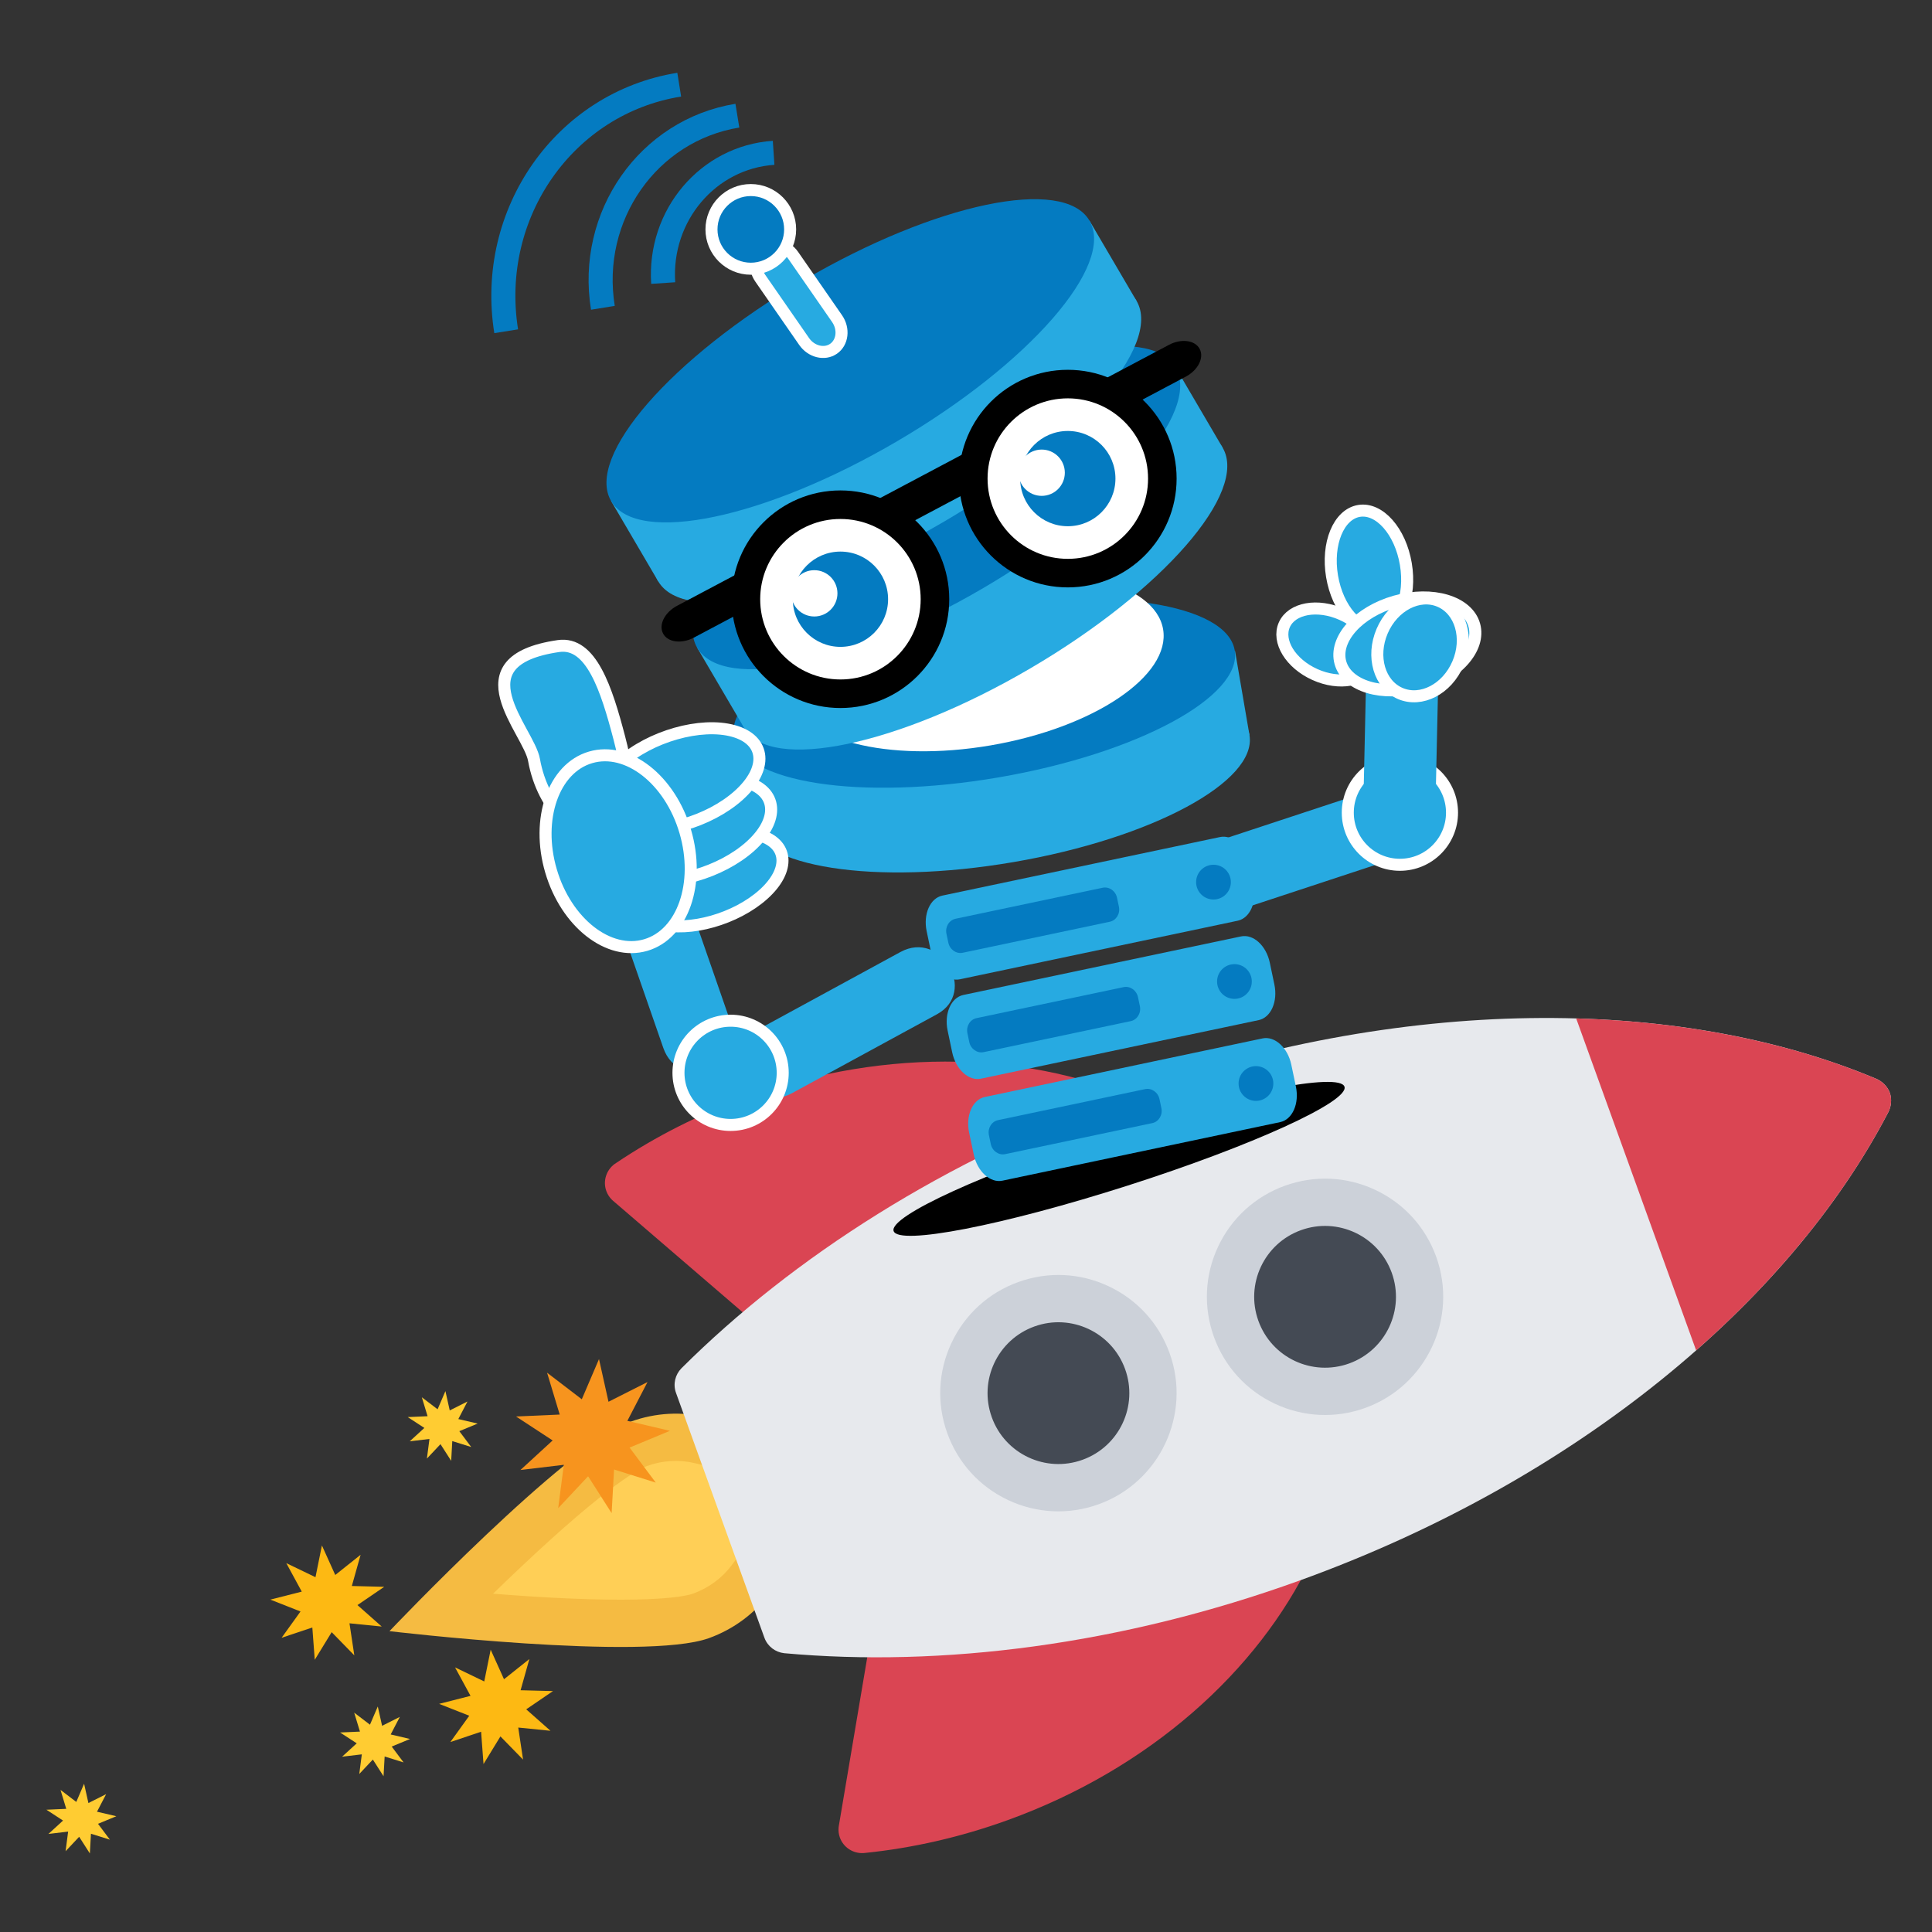 <?xml version="1.0" encoding="utf-8"?>
<!-- Generator: Adobe Illustrator 14.0.0, SVG Export Plug-In . SVG Version: 6.00 Build 43363)  -->
<!DOCTYPE svg PUBLIC "-//W3C//DTD SVG 1.1//EN" "http://www.w3.org/Graphics/SVG/1.1/DTD/svg11.dtd">
<svg version="1.1" id="Layer_1" xmlns="http://www.w3.org/2000/svg" xmlns:xlink="http://www.w3.org/1999/xlink" x="0px" y="0px"
	 width="240.94px" height="240.94px" viewBox="0 0 240.94 240.94" enable-background="new 0 0 240.94 240.94" xml:space="preserve">
<rect x="0" y="0" width="240.94" height="240.94" fill="#333333" stroke="none"/>
<g>
	<g>
		<path fill="#FFCF56" d="M54.921,201.13c2.107-2.127,4.813-4.816,7.715-7.561c10.934-10.354,15.354-12.909,17.02-13.508
			c2.499-0.905,5.144-1.064,7.653-0.466l0.867,0.207L101.237,175l4.856,17.222l-11.952,4.029l-0.553,0.729
			c-1.543,2.067-3.683,3.634-6.183,4.543c-1.665,0.595-6.696,1.464-21.718,0.488C61.702,201.751,57.893,201.416,54.921,201.13z"/>
		<path fill="#F5BB42" d="M103.211,171.139l-15.219,5.592c-2.946-0.704-6.188-0.577-9.34,0.563
			c-8.054,2.909-30.081,26.128-30.081,26.128s31.775,3.781,39.839,0.872c3.143-1.14,5.723-3.115,7.54-5.544l13.735-4.631
			L103.211,171.139z M94.071,193.164l-1.738,0.589l-1.101,1.467c-1.199,1.603-2.871,2.824-4.828,3.53
			c-0.644,0.233-4.674,1.348-20.504,0.323c-1.51-0.103-2.988-0.208-4.405-0.324c1.02-0.993,2.086-2.021,3.183-3.056
			c11.521-10.909,15.328-12.63,15.98-12.859c1.956-0.709,4.022-0.835,5.963-0.368l1.736,0.413l1.674-0.615l9.229-3.399l3.233,11.46
			L94.071,193.164z"/>
		<g>
			<path fill="#DA4553" d="M108.895,205.133c1.824,0.001,3.669-0.042,5.522-0.123l40.651-7.462c1.791-0.578,3.579-1.19,5.358-1.827
				c1.027-0.378,2.056-0.756,3.071-1.149c-6.626,13.818-20.107,26.012-37.851,32.425c-5.911,2.134-11.861,3.474-17.696,4.075
				c-0.04,0.004-0.271,0.025-0.271,0.025c-1.268,0.075-2.488-0.685-2.94-1.938c-0.148-0.418-0.196-0.847-0.156-1.257
				c0,0,0.037-0.322,0.07-0.455l3.764-22.318C108.579,205.132,108.733,205.129,108.895,205.133z"/>
			<path fill="#DA4553" d="M142.919,137.584c-1.034,0.351-2.066,0.718-3.1,1.088c-1.773,0.644-3.54,1.314-5.284,2.016
				c-5.686-1.75-36.042,20.245-36.042,20.245c-1.473,1.123-2.918,2.267-4.327,3.436c-0.122,0.1-0.238,0.203-0.361,0.303
				l-17.163-14.76c-0.105-0.08-0.345-0.306-0.345-0.306c-0.293-0.291-0.526-0.648-0.682-1.07c-0.453-1.255,0.002-2.612,1.026-3.369
				c0,0,0.185-0.129,0.223-0.149c4.867-3.268,10.297-6.041,16.212-8.178C110.829,130.424,128.988,131.188,142.919,137.584z"/>
		</g>
		<path fill="#E7E9ED" d="M140.188,136.542c-22.242,8.038-41.273,20.212-55.22,34.111c-0.763,0.79-1.062,1.957-0.661,3.058
			l11.024,30.533c0.402,1.097,1.377,1.806,2.469,1.927c19.613,1.777,42.024-1.021,64.267-9.061
			c34.559-12.479,61.076-34.66,73.417-58.396c0.369-0.706,0.483-1.621,0.195-2.432c-0.298-0.813-0.967-1.441-1.71-1.753
			C209.309,124.163,174.74,124.06,140.188,136.542z"/>
		<g>
			<path fill="#444A54" d="M160.24,172.395c-2.85-1.338-5.008-3.706-6.074-6.664c-1.068-2.96-0.924-6.161,0.415-9.012
				c1.337-2.851,3.706-5.007,6.664-6.079c2.957-1.068,6.165-0.92,9.008,0.415c2.851,1.337,5.006,3.705,6.083,6.666
				c2.206,6.112-0.972,12.883-7.082,15.09c-2.963,1.065-6.163,0.921-9.007-0.413C160.24,172.395,160.24,172.395,160.24,172.395z"/>
			<path fill="#444A54" d="M126.989,184.406c-2.851-1.338-5.01-3.701-6.075-6.662c-1.069-2.957-0.922-6.161,0.412-9.008
				c1.339-2.851,3.709-5.01,6.667-6.083c2.958-1.068,6.157-0.925,9.008,0.413c2.851,1.337,5.008,3.707,6.084,6.667
				c2.205,6.114-0.971,12.884-7.081,15.091C133.037,185.893,129.84,185.745,126.989,184.406L126.989,184.406z"/>
		</g>
		<g>
			<path fill="#CCD1D9" d="M179.107,156.724c-1.34-3.702-4.04-6.664-7.604-8.336c-3.555-1.669-7.558-1.851-11.262-0.516
				c-3.695,1.337-6.661,4.035-8.332,7.595c-1.671,3.563-1.848,7.565-0.517,11.266c1.34,3.7,4.04,6.659,7.596,8.328
				c3.563,1.672,7.565,1.858,11.27,0.523C177.896,172.824,181.867,164.363,179.107,156.724z M168.253,170.039
				c-2.3,0.827-4.711,0.651-6.762-0.311c-2.045-0.96-3.729-2.706-4.555-4.999c-1.657-4.592,0.72-9.658,5.311-11.316
				c2.292-0.83,4.709-0.647,6.753,0.311c2.051,0.963,3.729,2.701,4.563,4.999C175.222,163.313,172.844,168.379,168.253,170.039z"/>
			<path fill="#CCD1D9" d="M138.25,160.405c-3.563-1.673-7.558-1.855-11.26-0.521c-3.703,1.335-6.662,4.036-8.333,7.6
				c-1.671,3.56-1.855,7.558-0.517,11.262c1.34,3.702,4.031,6.66,7.596,8.333c3.563,1.672,7.566,1.854,11.27,0.52
				c7.641-2.76,11.61-11.223,8.851-18.862C144.516,165.036,141.814,162.076,138.25,160.405z M135.003,182.051
				c-2.302,0.832-4.711,0.652-6.763-0.311c-2.043-0.959-3.73-2.7-4.554-4.998c-1.659-4.591,0.719-9.657,5.309-11.316
				c2.293-0.831,4.71-0.647,6.753,0.312c2.053,0.963,3.73,2.701,4.563,4.998C141.971,175.326,139.594,180.394,135.003,182.051z"/>
		</g>
		<path fill="#DA4553" d="M211.527,168.413l-14.962-41.405c13.822,0.396,26.573,2.972,37.404,7.522
			c0.743,0.312,1.412,0.94,1.71,1.753c0.288,0.811,0.174,1.726-0.195,2.432C230.064,149.147,221.902,159.273,211.527,168.413z"/>
	</g>
	<polygon fill="#FDB913" points="44.186,206.439 41.363,203.547 39.254,206.994 38.951,202.965 35.119,204.248 37.477,200.969 
		33.717,199.488 37.633,198.49 35.703,194.939 39.344,196.693 40.146,192.732 41.809,196.416 44.971,193.898 43.877,197.789 
		47.916,197.893 44.578,200.17 47.605,202.846 43.584,202.443 	"/>
	<polygon fill="#F7941E" points="76.276,188.702 73.343,184.108 69.612,188.083 70.315,182.677 64.905,183.323 68.919,179.638 
		64.356,176.651 69.802,176.409 68.226,171.19 72.556,174.503 74.702,169.491 75.886,174.813 80.751,172.356 78.239,177.194 
		83.548,178.437 78.515,180.528 81.78,184.894 76.579,183.261 	"/>
	<polygon fill="#FFCC32" points="56.267,182.181 54.933,180.101 53.239,181.899 53.558,179.452 51.099,179.745 52.923,178.077 
		50.849,176.726 53.323,176.616 52.606,174.253 54.573,175.753 55.548,173.485 56.087,175.894 58.298,174.782 57.157,176.972 
		59.569,177.536 57.282,178.481 58.767,180.458 56.403,179.718 	"/>
	<ellipse transform="matrix(0.953 -0.305 0.305 0.953 -37.393 49.353)" cx="139.434" cy="144.487" rx="29.5" ry="3.5"/>
	<polygon fill="#FFCC32" points="11.206,231.146 9.872,229.066 8.179,230.865 8.497,228.418 6.038,228.711 7.862,227.043 
		5.788,225.691 8.263,225.582 7.546,223.219 9.513,224.719 10.487,222.451 11.026,224.859 13.237,223.748 12.097,225.938 
		14.509,226.502 12.222,227.447 13.706,229.424 11.343,228.684 	"/>
	<polygon fill="#FDB913" points="65.231,219.44 62.409,216.548 60.3,219.995 59.997,215.966 56.165,217.249 58.522,213.97 
		54.763,212.489 58.679,211.491 56.749,207.94 60.39,209.694 61.192,205.733 62.854,209.417 66.017,206.899 64.923,210.79 
		68.962,210.894 65.624,213.171 68.651,215.847 64.63,215.444 	"/>
	<polygon fill="#FFCC32" points="47.832,221.514 46.498,219.434 44.805,221.232 45.123,218.785 42.664,219.078 44.488,217.41 
		42.414,216.059 44.889,215.949 44.172,213.586 46.139,215.086 47.113,212.818 47.652,215.227 49.863,214.115 48.723,216.305 
		51.135,216.869 48.848,217.814 50.332,219.791 47.969,219.051 	"/>
	<g>
		<g>
			<line fill="#FFFFFF" x1="150.683" y1="109.999" x2="176.374" y2="101.531"/>
			<g>
				<path fill="#27AAE1" d="M151.879,114.338c8.563-2.823,17.128-5.646,25.691-8.468c5.485-1.808,3.136-10.5-2.393-8.679
					c-8.563,2.823-17.128,5.646-25.691,8.468C144.001,107.468,146.351,116.16,151.879,114.338L151.879,114.338z"/>
			</g>
		</g>
		<g>
			<g>
				<path fill="#27AAE1" d="M156.315,110.381c0.448,2.131-0.429,4.12-1.961,4.442l-34.631,7.302
					c-1.53,0.326-3.138-1.142-3.587-3.272l-0.572-2.719c-0.45-2.131,0.428-4.12,1.959-4.445l34.63-7.302
					c1.533-0.322,3.138,1.144,3.588,3.274L156.315,110.381z"/>
				<path fill="#047BC1" d="M139.54,113.074c0.182,0.863-0.327,1.707-1.138,1.878l-18.336,3.867c-0.812,0.171-1.618-0.395-1.8-1.26
					l-0.233-1.105c-0.184-0.863,0.326-1.707,1.137-1.876l18.337-3.866c0.812-0.172,1.617,0.392,1.799,1.258L139.54,113.074z"/>
				<circle fill="#047BC1" cx="151.334" cy="110.01" r="2.167"/>
			</g>
			<g>
				<path fill="#27AAE1" d="M158.928,122.775c0.45,2.131-0.429,4.12-1.958,4.444l-34.631,7.302c-1.532,0.323-3.14-1.144-3.589-3.273
					l-0.572-2.723c-0.45-2.129,0.429-4.12,1.958-4.442l34.631-7.302c1.532-0.324,3.139,1.142,3.589,3.271L158.928,122.775z"/>
				<path fill="#047BC1" d="M142.152,125.468c0.183,0.867-0.326,1.707-1.138,1.878l-18.335,3.865
					c-0.811,0.174-1.617-0.391-1.8-1.256l-0.232-1.104c-0.184-0.866,0.324-1.708,1.137-1.879l18.337-3.866
					c0.812-0.173,1.616,0.392,1.8,1.258L142.152,125.468z"/>
				<circle fill="#047BC1" cx="153.947" cy="122.404" r="2.166"/>
			</g>
			<g>
				<path fill="#27AAE1" d="M161.61,135.496c0.449,2.131-0.427,4.121-1.96,4.443l-34.63,7.302c-1.531,0.324-3.139-1.143-3.586-3.272
					l-0.575-2.722c-0.449-2.132,0.428-4.12,1.96-4.442l34.629-7.305c1.532-0.323,3.14,1.144,3.59,3.274L161.61,135.496z"/>
				<path fill="#047BC1" d="M144.835,138.189c0.183,0.864-0.326,1.705-1.138,1.876l-18.336,3.867
					c-0.811,0.171-1.615-0.392-1.8-1.258l-0.232-1.104c-0.181-0.866,0.327-1.707,1.139-1.878l18.335-3.867
					c0.812-0.172,1.618,0.393,1.8,1.26L144.835,138.189z"/>
				<circle fill="#047BC1" cx="156.63" cy="135.125" r="2.167"/>
			</g>
		</g>
		<g>
			<g>
				
					<ellipse transform="matrix(0.986 -0.169 0.169 0.986 -14.615 22.488)" fill="#27AAE1" cx="124.557" cy="96.943" rx="31.683" ry="10.639"/>
				
					<rect x="91.974" y="86.384" transform="matrix(0.986 -0.169 0.169 0.986 -13.741 22.26)" fill="#27AAE1" width="63.366" height="10.636"/>
				<path fill="#047BC1" d="M153.98,81.095c0.995,5.79-12.178,12.885-29.424,15.85c-17.244,2.961-32.031,0.672-33.026-5.121
					c-0.994-5.788,12.18-12.882,29.425-15.846C138.199,73.015,152.986,75.306,153.98,81.095z"/>
			</g>
			<path fill="#FFFFFF" d="M145.05,78.468c0.992,5.79-8.625,12.275-21.487,14.485c-12.86,2.209-24.093-0.695-25.087-6.482
				c-0.997-5.79,8.625-12.274,21.485-14.483C132.821,69.777,144.053,72.678,145.05,78.468z"/>
		</g>
		<g>
			<g>
				
					<ellipse transform="matrix(0.863 -0.506 0.506 0.863 -20.238 72.095)" fill="#27AAE1" cx="122.594" cy="73.301" rx="34.562" ry="11.604"/>
				
					<rect x="85.097" y="62.494" transform="matrix(0.863 -0.506 0.506 0.863 -18.109 69.922)" fill="#27AAE1" width="69.124" height="11.604"/>
				
					<ellipse transform="matrix(0.863 -0.506 0.506 0.863 -15.98 67.751)" fill="#047BC1" cx="116.724" cy="63.291" rx="34.561" ry="11.603"/>
			</g>
			<g>
				
					<ellipse transform="matrix(0.863 -0.506 0.506 0.863 -12.453 64.147)" fill="#27AAE1" cx="111.861" cy="54.998" rx="34.561" ry="11.602"/>
				
					<rect x="74.364" y="44.194" transform="matrix(0.863 -0.506 0.506 0.863 -10.325 61.975)" fill="#27AAE1" width="69.122" height="11.602"/>
				
					<ellipse transform="matrix(0.863 -0.506 0.506 0.863 -8.196 59.802)" fill="#047BC1" cx="105.99" cy="44.989" rx="34.561" ry="11.604"/>
			</g>
		</g>
		<circle fill="#27AAE1" stroke="#FFFFFF" stroke-width="1.5" cx="174.582" cy="101.348" r="6.5"/>
		
			<ellipse transform="matrix(0.409 -0.912 0.912 0.409 24.663 198.672)" fill="#27AAE1" stroke="#FFFFFF" stroke-width="1.5" cx="165.721" cy="80.294" rx="4.112" ry="6.027"/>
		
			<ellipse transform="matrix(0.986 -0.166 0.166 0.986 -9.439 29.361)" fill="#27AAE1" stroke="#FFFFFF" stroke-width="1.5" cx="170.751" cy="71.09" rx="4.666" ry="7.499"/>
		<g>
			<line fill="#FFFFFF" x1="174.518" y1="100.5" x2="174.972" y2="79.945"/>
			<g>
				<path fill="#27AAE1" d="M179.018,100.5c0.151-6.852,0.303-13.703,0.454-20.555c0.128-5.807-8.872-5.795-9,0
					c-0.151,6.852-0.303,13.703-0.454,20.555C169.89,106.307,178.89,106.295,179.018,100.5L179.018,100.5z"/>
			</g>
		</g>
		
			<ellipse transform="matrix(0.963 -0.271 0.271 0.963 -15.196 50.479)" fill="#27AAE1" stroke="#FFFFFF" stroke-width="1.5" cx="175.427" cy="80.336" rx="8.667" ry="5.499"/>
		<path fill="#27AAE1" stroke="#FFFFFF" stroke-width="1.5" d="M181.823,82.755c-1.357,3.18-4.578,4.852-7.189,3.733
			c-2.612-1.117-3.626-4.6-2.268-7.778c1.36-3.179,4.579-4.851,7.191-3.734C182.169,76.096,183.185,79.578,181.823,82.755z"/>
		<g>
			<path fill="#27AAE1" d="M104.393,39.74c0.888,1.281,0.689,2.971-0.44,3.754s-2.781,0.375-3.669-0.906l-5.469-7.89
				c-0.888-1.281-0.689-2.971,0.44-3.754s2.781-0.375,3.669,0.906L104.393,39.74z"/>
			<path fill="none" stroke="#FFFFFF" stroke-width="1.5" d="M104.393,39.74c0.888,1.281,0.689,2.971-0.44,3.754
				s-2.781,0.375-3.669-0.906l-5.469-7.89c-0.888-1.281-0.689-2.971,0.44-3.754s2.781-0.375,3.669,0.906L104.393,39.74z"/>
		</g>
		<circle fill="#047BC1" stroke="#FFFFFF" stroke-width="1.5" cx="93.633" cy="28.607" r="4.905"/>
		<g>
			<path fill="none" stroke="#047BC1" stroke-width="3" d="M82.708,35.3c-0.563-8.433,5.598-15.697,13.769-16.241"/>
		</g>
		<g>
			<path fill="none" stroke="#047BC1" stroke-width="3" d="M75.186,38.386c-1.858-11.434,5.643-22.15,16.771-23.96"/>
		</g>
		<g>
			<path fill="none" stroke="#047BC1" stroke-width="3" d="M63.127,41.31c-2.354-14.711,7.296-28.463,21.579-30.75"/>
		</g>
		<g>
			<path d="M149.612,43.513c0.58,1.093-0.197,2.645-1.739,3.462l-61.337,32.54c-1.541,0.818-3.261,0.593-3.842-0.502l0,0
				c-0.581-1.095,0.198-2.645,1.739-3.463l61.337-32.539C147.313,42.192,149.032,42.417,149.612,43.513L149.612,43.513z"/>
			<g>
				<circle cx="104.812" cy="74.729" r="13.568"/>
				<circle fill="#FFFFFF" cx="104.811" cy="74.729" r="10.007"/>
				<circle fill="#047BC1" cx="104.812" cy="74.729" r="5.941"/>
				<circle fill="#FFFFFF" cx="101.551" cy="73.995" r="2.887"/>
			</g>
			<g>
				<circle cx="133.167" cy="59.686" r="13.568"/>
				<circle fill="#FFFFFF" cx="133.167" cy="59.686" r="10.007"/>
				<circle fill="#047BC1" cx="133.167" cy="59.686" r="5.94"/>
				<circle fill="#FFFFFF" cx="129.908" cy="58.953" r="2.887"/>
			</g>
		</g>
	</g>
	<g>
		<g>
			<line fill="#FFFFFF" x1="114.57" y1="122.607" x2="96.513" y2="132.439"/>
			<g>
				<path fill="#27AAE1" d="M112.299,118.722c-6.02,3.277-12.039,6.555-18.058,9.832c-5.098,2.775-0.556,10.547,4.542,7.771
					c6.02-3.277,12.039-6.555,18.058-9.832C121.939,123.718,117.397,115.946,112.299,118.722L112.299,118.722z"/>
			</g>
		</g>
		<g>
			<line fill="#FFFFFF" x1="87.066" y1="129.506" x2="82.187" y2="115.463"/>
			<g>
				<path fill="#27AAE1" d="M91.406,128.31c-1.627-4.681-3.253-9.362-4.88-14.043c-1.893-5.446-10.589-3.104-8.679,2.393
					c1.627,4.681,3.253,9.362,4.88,14.043C84.62,136.148,93.316,133.807,91.406,128.31L91.406,128.31z"/>
			</g>
		</g>
		<g>
			<path fill="#27AAE1" stroke="#FFFFFF" stroke-width="1.5" d="M81.604,107.795c-3.407,3.065-3.13,6.388,0.625,7.422
				c3.756,1.036,9.561-0.609,12.973-3.676c3.406-3.063,3.13-6.387-0.625-7.422C90.819,103.084,85.013,104.73,81.604,107.795z"/>
			<path fill="#27AAE1" stroke="#FFFFFF" stroke-width="1.5" d="M78.881,101.474c-3.687,3.315-3.386,6.909,0.676,8.03
				c4.062,1.12,10.345-0.66,14.034-3.977c3.685-3.315,3.387-6.91-0.675-8.03C88.85,96.378,82.567,98.158,78.881,101.474z"/>
			<path fill="#27AAE1" stroke="#FFFFFF" stroke-width="1.5" d="M66.596,94.768c1.103,6.194,5.684,10.347,9.137,9.508
				c3.454-0.839,3.094-6.155,1.502-12.246c-1.593-6.089-3.503-12.052-7.583-11.46C56.919,82.416,65.938,91.076,66.596,94.768z"/>
			<path fill="#27AAE1" stroke="#FFFFFF" stroke-width="1.5" d="M77.417,95.133c-3.686,3.314-3.385,6.908,0.676,8.029
				c4.063,1.119,10.346-0.661,14.035-3.978c3.686-3.314,3.387-6.91-0.676-8.03C87.387,90.037,81.105,91.816,77.417,95.133z"/>
			<path fill="#27AAE1" stroke="#FFFFFF" stroke-width="1.5" d="M73.651,94.45c-4.625,1.354-6.833,7.698-4.935,14.164
				c1.9,6.465,7.188,10.602,11.812,9.244c4.623-1.356,6.832-7.699,4.932-14.164C83.563,97.23,78.272,93.092,73.651,94.45z"/>
		</g>
		<circle fill="#27AAE1" stroke="#FFFFFF" stroke-width="1.5" cx="91.112" cy="133.792" r="6.5"/>
	</g>
</g>
</svg>
